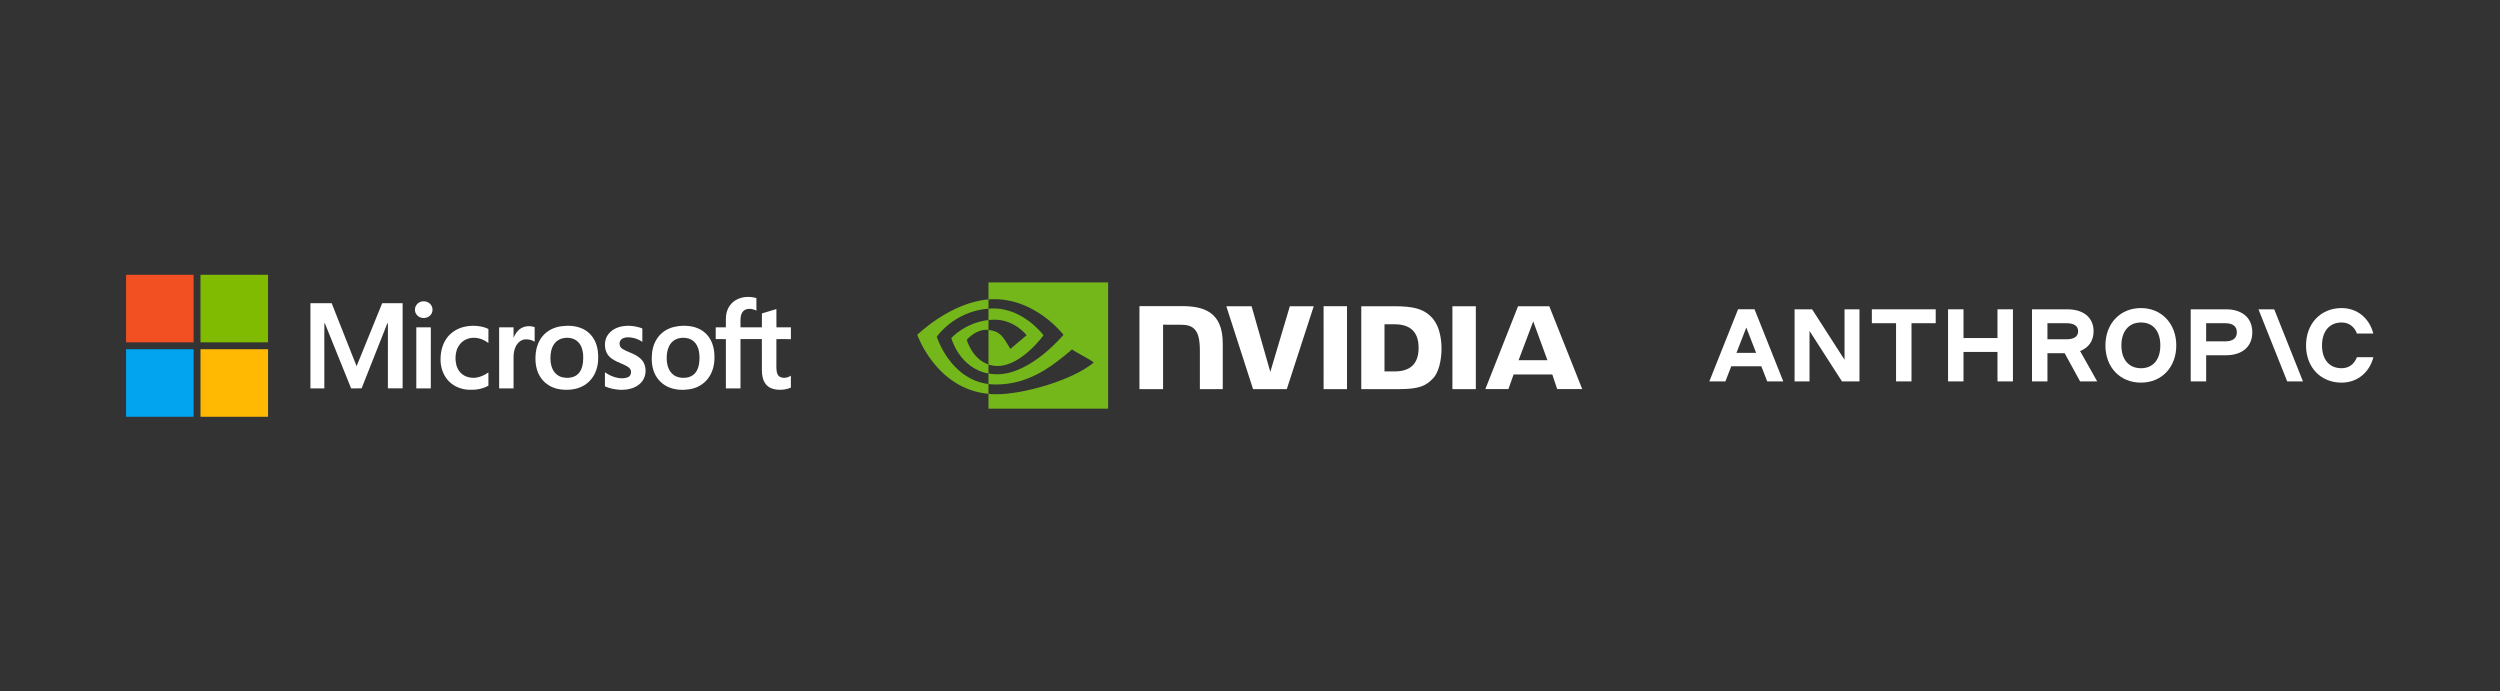 <?xml version="1.0" encoding="UTF-8"?><svg id="Layer_2" xmlns="http://www.w3.org/2000/svg" xmlns:xlink="http://www.w3.org/1999/xlink" viewBox="0 0 1920 530.702"><rect x="0" y="0" width="1920" height="530.702" fill="#333333" stroke="none"/><defs><style>.cls-1{fill:none;}.cls-2{fill:#f25022;}.cls-3{fill:#ffb902;}.cls-4{fill:#80ba01;}.cls-5{fill:#fff;}.cls-6{fill:#02a4ef;}.cls-7{fill:#74b71b;}</style><symbol id="Partner_1_Logo_2" viewBox="0 0 720 720"><g id="GUIDES"><rect class="cls-1" width="720" height="720"/></g><path class="cls-5" d="M183.769,336.802h25.226v60.637h16.101v-60.637h25.226v-14.492h-66.544v14.492h-.01Z"/><path class="cls-5" d="M155.325,374.901l-33.811-52.591h-18.25v75.129h15.562v-52.591l33.811,52.591h18.24v-75.129h-15.562v52.591l.01-0Z"/><path class="cls-5" d="M314.698,352.257h-35.421v-29.948h-16.101v75.129h16.101v-30.699h35.421v30.699h16.101v-75.129h-16.101v29.948Z"/><path class="cls-5" d="M44.351,322.319l-29.938,75.119h16.747l6.128-15.774h31.325l6.119,15.774h16.747l-29.948-75.129h-17.171l-.01.01ZM42.694,367.713l10.243-26.402,10.252,26.402s-20.495,0-20.495,0Z"/><path class="cls-5" d="M464.205,321.028c-21.68,0-37.03,16.101-37.03,38.957s15.35,38.745,37.03,38.745,36.808-16.101,36.808-38.745-15.244-38.957-36.808-38.957ZM464.205,383.708c-12.661,0-20.389-9.019-20.389-23.723s7.728-23.935,20.389-23.935,20.177,9.019,20.177,23.935-7.622,23.723-20.177,23.723Z"/><path class="cls-5" d="M689.255,372.222c-2.794,7.294-8.373,11.486-15.995,11.486-12.661,0-20.389-9.019-20.389-23.723s7.728-23.935,20.389-23.935c7.622,0,13.201,4.182,15.995,11.486h17.065c-4.182-16.101-16.747-26.508-33.06-26.508-21.68,0-37.03,16.101-37.03,38.957s15.35,38.745,37.03,38.745c16.419,0,28.974-10.522,33.166-26.508h-17.171Z"/><path class="cls-5" d="M586.654,322.319l29.948,75.129h16.419l-29.948-75.129h-16.419Z"/><path class="cls-5" d="M552.747,322.319h-36.702v75.129h16.101v-27.259h20.611c17.065,0,27.471-9.019,27.471-23.935s-10.406-23.935-27.471-23.935h-.01ZM551.995,355.697h-19.859v-18.886h19.859c7.94,0,12.131,3.218,12.131,9.443s-4.182,9.443-12.131,9.443v0Z"/><path class="cls-5" d="M414.832,345.175c0-14.164-10.406-22.856-27.471-22.856h-36.702v75.129h16.101v-29.408h17.922l16.101,29.408h17.816l-17.826-31.643c8.952-3.44,14.068-10.686,14.068-20.62l-.01-.01ZM366.75,336.802h19.859c7.94,0,12.131,2.9,12.131,8.373s-4.182,8.373-12.131,8.373h-19.859v-16.747Z"/></symbol><symbol id="Partner_2_Logo_2" viewBox="0 0 720 720"><g id="GUIDES-2"><rect class="cls-1" width="720" height="720"/></g><g id="Partner_Logo"><g id="g10"><path id="path12" class="cls-2" d="M13.605,286.35h70.38v70.38H13.605v-70.38"/><path id="path16" class="cls-4" d="M91.165,286.35h70.38v70.38h-70.37v-70.38"/><path id="path18" class="cls-5" d="M648.265,313.17c6.49-4.22,14.87-4.62,22.18-2.6.06,4.35,0,8.69.03,13.04-3.47-1.53-7.56-2.53-11.22-1.03-2.9,1.15-4.62,4.13-5.08,7.1-.55,3.77-.19,7.6-.28,11.4,7.42.02,14.85,0,22.27,0,.05-4.82-.06-9.64.06-14.46,5.05-1.44,10.04-3.05,15.06-4.56.04,6.35-.06,12.7.05,19.06,5.02-.07,10.04-.02,15.06-.03v12.36c-5.04-.21-10.08-.05-15.12-.07.02,7.11,0,14.21,0,21.32.08,3.94-.21,7.89.25,11.81.28,2.31,1.12,4.87,3.29,6.07,3.63,2.03,8.24,1.15,11.57-1.09v12.48c-4.35,1.89-9.21,2.46-13.92,2.13-4.46-.33-9.09-1.95-12-5.5-3.36-4.01-4.23-9.44-4.3-14.52-.04-10.91,0-21.81-.02-32.72h-22.28v51.35h-15.22c0-17.11-.02-34.22,0-51.33-3.53-.07-7.06.02-10.59-.05.01-4.06.03-8.13,0-12.19,3.51-.08,7.03-.05,10.55-.02.26-5.4-.57-10.96,1.05-16.22,1.37-4.75,4.4-9.04,8.58-11.72"/><path id="path20" class="cls-5" d="M322.375,314.06c3.07-.46,6.39.58,8.42,2.98,2.38,2.63,2.82,6.81,1.06,9.89-1.95,3.47-6.32,5.08-10.13,4.24-3.95-.71-7.25-4.38-7.07-8.48-.11-4.31,3.49-8.15,7.72-8.64"/><path id="path22" class="cls-5" d="M205.715,315.94h22.14c6.89,17.5,13.83,34.97,20.73,52.47,1.76,4.37,3.41,8.8,5.26,13.14,8.86-21.86,17.85-43.67,26.65-65.56,7.1-.11,14.2-.03,21.3-.04-.02,29.58,0,59.17,0,88.75-5.12-.01-10.24.04-15.36-.03.05-21.83,0-43.66.03-65.5,0-.98-.03-1.96-.09-2.94-.3.46-.57.93-.8,1.42-8.8,22.35-17.76,44.63-26.51,67-3.64.13-7.29,0-10.94.07-9.08-22.35-18.04-44.75-27.07-67.11-.24-.46-.49-.92-.77-1.35-.19,9.57-.03,19.14-.08,28.71v39.74c-4.83.01-9.66,0-14.49,0v-88.77"/><path id="path24" class="cls-5" d="M364.265,341.03c7.35-2.09,15.27-2.01,22.61.07,1.51.42,2.98,1.01,4.34,1.81-.08,4.85,0,9.7-.05,14.55-4.91-3.75-11.13-6.12-17.37-5.34-4.95.45-9.68,3.02-12.64,7.02-3.81,4.96-4.69,11.55-4.03,17.62.49,4.75,2.46,9.5,6.15,12.65,3.84,3.41,9.22,4.62,14.24,4.24,4.96-.57,9.65-2.67,13.66-5.6.04,4.59-.02,9.19.03,13.78-6.22,3.7-13.68,4.66-20.81,4.31-7.29-.38-14.55-3.15-19.83-8.27-5.73-5.52-8.84-13.4-9.21-21.3-.37-8.2,1.3-16.76,6.02-23.62,3.96-5.85,10.14-9.98,16.89-11.93"/><path id="path28" class="cls-5" d="M530.525,340.06c7.04-1.24,14.41-.33,21.07,2.19v13.99c-4.65-3.2-10.34-4.92-15.99-4.72-2.84.11-5.97,1.31-7.27,4.02-1.03,2.68-.32,6.18,2.21,7.79,4.32,2.89,9.46,4.11,13.94,6.7,3.52,1.98,6.94,4.57,8.72,8.29,3.35,6.98,1.93,16.21-3.96,21.42-5.63,5.26-13.73,6.71-21.18,6.43-5.29-.34-10.61-1.39-15.47-3.55.02-4.91-.03-9.81.03-14.71,4.09,2.97,8.81,5.1,13.81,5.96,3.48.57,7.26.59,10.5-.96,3.1-1.54,3.66-5.95,1.82-8.65-1.72-2.08-4.26-3.23-6.64-4.35-4.48-2.02-9.2-3.7-13.14-6.73-2.77-2.16-4.87-5.2-5.69-8.64-1.22-5.06-.84-10.76,2.11-15.18,3.36-5.15,9.2-8.24,15.15-9.3"/><path id="path32" class="cls-5" d="M425.245,342.06c4.2-2.52,9.54-2.73,14.13-1.19-.02,5.08,0,10.15-.01,15.23-3-1.94-6.75-2.78-10.29-2.42-4.32.49-7.74,3.81-9.52,7.61-1.93,4.03-2.29,8.58-2.17,12.99v30.42h-15.01c-.01-21.19.02-42.39-.01-63.59,5.01-.06,10.02-.04,15.03-.01-.02,3.64,0,7.28-.01,10.92,1.63-3.96,4.05-7.81,7.87-9.97"/><path id="path34" class="cls-5" d="M316.035,341.11c5.05-.02,10.1-.07,15.15.03-.06,21.19,0,42.38-.03,63.57h-15.11c-.01-21.2,0-42.4,0-63.6"/><path class="cls-5" d="M502.465,355.94c-2.64-5.88-7.41-10.78-13.29-13.44-6.78-3.09-14.49-3.5-21.79-2.57-7.67.97-15.14,4.58-20.01,10.69-4.45,5.46-6.61,12.48-7.03,19.44-.61,8.2.76,16.91,5.58,23.76,4.1,5.91,10.58,9.97,17.58,11.47,5.85,1.23,11.97,1.23,17.82.02,6.84-1.41,13.23-5.2,17.47-10.78,4.14-5.26,6.22-11.9,6.69-18.52.48-6.78-.21-13.81-3.03-20.07h.01ZM487.765,385.14c-1.45,3.27-4.12,6.04-7.48,7.35-3.93,1.51-8.35,1.6-12.41.55-4.13-1.09-7.63-4.07-9.54-7.87-2.45-4.89-2.82-10.55-2.31-15.92.46-4.88,2.16-9.9,5.88-13.27,2.7-2.52,6.37-3.75,10.01-3.95,4.57-.3,9.44.99,12.73,4.32,3.52,3.46,4.88,8.48,5.25,13.26.27,5.24.05,10.69-2.14,15.55l.01-.02Z"/><path class="cls-5" d="M624.375,357.78c-2.34-6.32-7.03-11.78-13.07-14.8-6.93-3.5-15-4.01-22.59-3.07-6.12.79-12.14,3.11-16.82,7.22-5.71,4.92-9.05,12.14-10.04,19.54-.94,7.39-.62,15.18,2.39,22.1,2.89,6.79,8.6,12.3,15.46,15,6.78,2.67,14.31,2.97,21.44,1.81,7.29-1.2,14.2-5.04,18.71-10.94,4.82-6.1,6.9-13.98,6.89-21.67.11-5.14-.54-10.36-2.37-15.19h-0ZM610.645,379.35c-.58,3.35-1.74,6.69-3.94,9.34-2.21,2.66-5.5,4.29-8.89,4.78-3.64.55-7.48.28-10.89-1.18-3.68-1.56-6.53-4.74-8.03-8.4-1.81-4.36-2.16-9.19-1.81-13.86.35-4.52,1.63-9.16,4.61-12.67,2.72-3.28,6.9-5.09,11.11-5.33h0c4.3-.3,8.89.69,12.19,3.6,3.05,2.53,4.73,6.32,5.51,10.13.87,4.47.86,9.1.13,13.59l.01-0Z"/><path id="path42" class="cls-6" d="M13.605,363.91h70.38v70.38H13.605v-70.38"/><path id="path44" class="cls-3" d="M91.175,363.92h70.38v70.38h-70.38v-70.38"/></g></g></symbol></defs><g id="Horizontal_On_Light_"><g id="Automatic_Rendition_Image"><rect id="Boundary" class="cls-1" y="119.878" width="1920" height="290.945"/><use width="720" height="720" transform="translate(1302.137) scale(.737)" xlink:href="#Partner_1_Logo_2"/><use width="720" height="720" transform="translate(86.792 0) scale(.737)" xlink:href="#Partner_2_Logo_2"/><g id="NVIDIA_Logo_Horizontal_"><path id="Reg" class="cls-1" d="M1223.666,294.638v-1.453h.933c.51,0,1.203.038,1.203.661,0,.672-.357.792-.958.792h-1.178M1223.666,295.659h.623l1.446,2.539h1.586l-1.599-2.643c.826-.061,1.507-.453,1.507-1.568,0-1.383-.955-1.829-2.57-1.829h-2.336v6.039h1.341v-2.539M1230.459,295.186c0-3.547-2.756-5.605-5.827-5.605-3.092,0-5.846,2.058-5.846,5.605,0,3.545,2.754,5.61,5.846,5.61,3.071,0,5.827-2.065,5.827-5.61M1228.778,295.186c0,2.584-1.901,4.319-4.146,4.319v-.018c-2.307.018-4.173-1.716-4.173-4.3,0-2.582,1.866-4.311,4.173-4.311,2.245,0,4.146,1.729,4.146,4.311Z"/><path id="NVIDIA" class="cls-5" d="M1016.517,235.186l.006,63.655h17.977v-63.654l-17.983-.001ZM875.097,235.099v63.741h18.137v-49.479l14.149.047c4.654,0,7.871,1.115,10.114,3.509,2.844,3.03,4.004,7.914,4.004,16.854v29.068h17.573v-35.217c0-25.134-16.022-28.524-31.696-28.524h-32.282ZM1045.462,235.188v63.653h29.159c15.536,0,20.606-2.583,26.089-8.376,3.877-4.067,6.381-12.995,6.381-22.75,0-8.947-2.12-16.929-5.819-21.9-6.659-8.888-16.255-10.626-30.579-10.626h-25.23ZM1063.295,249.048h7.73c11.213,0,18.466,5.036,18.466,18.102,0,13.068-7.253,18.104-18.466,18.104h-7.73v-36.207ZM990.597,235.188l-15.004,50.448-14.376-50.445-19.406-.003,20.532,63.653h25.91l20.693-63.653h-18.349ZM1115.457,298.841h17.98v-63.649l-17.984-.003.004,63.653ZM1165.852,235.211l-25.103,63.607h17.727l3.971-11.242h29.708l3.76,11.242h19.246l-25.295-63.613-24.014.005ZM1177.522,246.816l10.89,29.799h-22.123l11.233-29.799Z"/><path id="Eye_Mark" class="cls-7" d="M759.153,245.799v-8.76c.851-.061,1.71-.106,2.585-.133,23.96-.753,39.678,20.587,39.678,20.587,0,0-16.977,23.58-35.18,23.58-2.622,0-4.968-.423-7.083-1.132v-26.564c9.328,1.127,11.203,5.247,16.812,14.594l12.472-10.516s-9.104-11.941-24.451-11.941c-1.67,0-3.266.118-4.833.285M759.153,216.86v13.085c.86-.068,1.721-.123,2.585-.154,33.32-1.123,55.027,27.326,55.027,27.326,0,0-24.934,30.319-50.909,30.319-2.38,0-4.609-.22-6.703-.59v8.088c1.791.228,3.646.362,5.582.362,24.173,0,41.654-12.344,58.582-26.955,2.805,2.247,14.295,7.714,16.658,10.11-16.096,13.473-53.604,24.333-74.869,24.333-2.049,0-4.02-.124-5.953-.309v11.367h91.876v-96.982h-91.876ZM759.153,279.94v6.906c-22.357-3.986-28.563-27.227-28.563-27.227,0,0,10.734-11.894,28.563-13.821v7.577c-.014,0-.023-.004-.035-.004-9.355-1.124-16.665,7.618-16.665,7.618,0,0,4.095,14.715,16.7,18.95M719.444,258.612s13.251-19.553,39.709-21.574v-7.093c-29.305,2.352-54.683,27.172-54.683,27.172,0,0,14.373,41.553,54.683,45.357v-7.54c-29.581-3.722-39.709-36.322-39.709-36.322Z"/></g></g></g></svg>